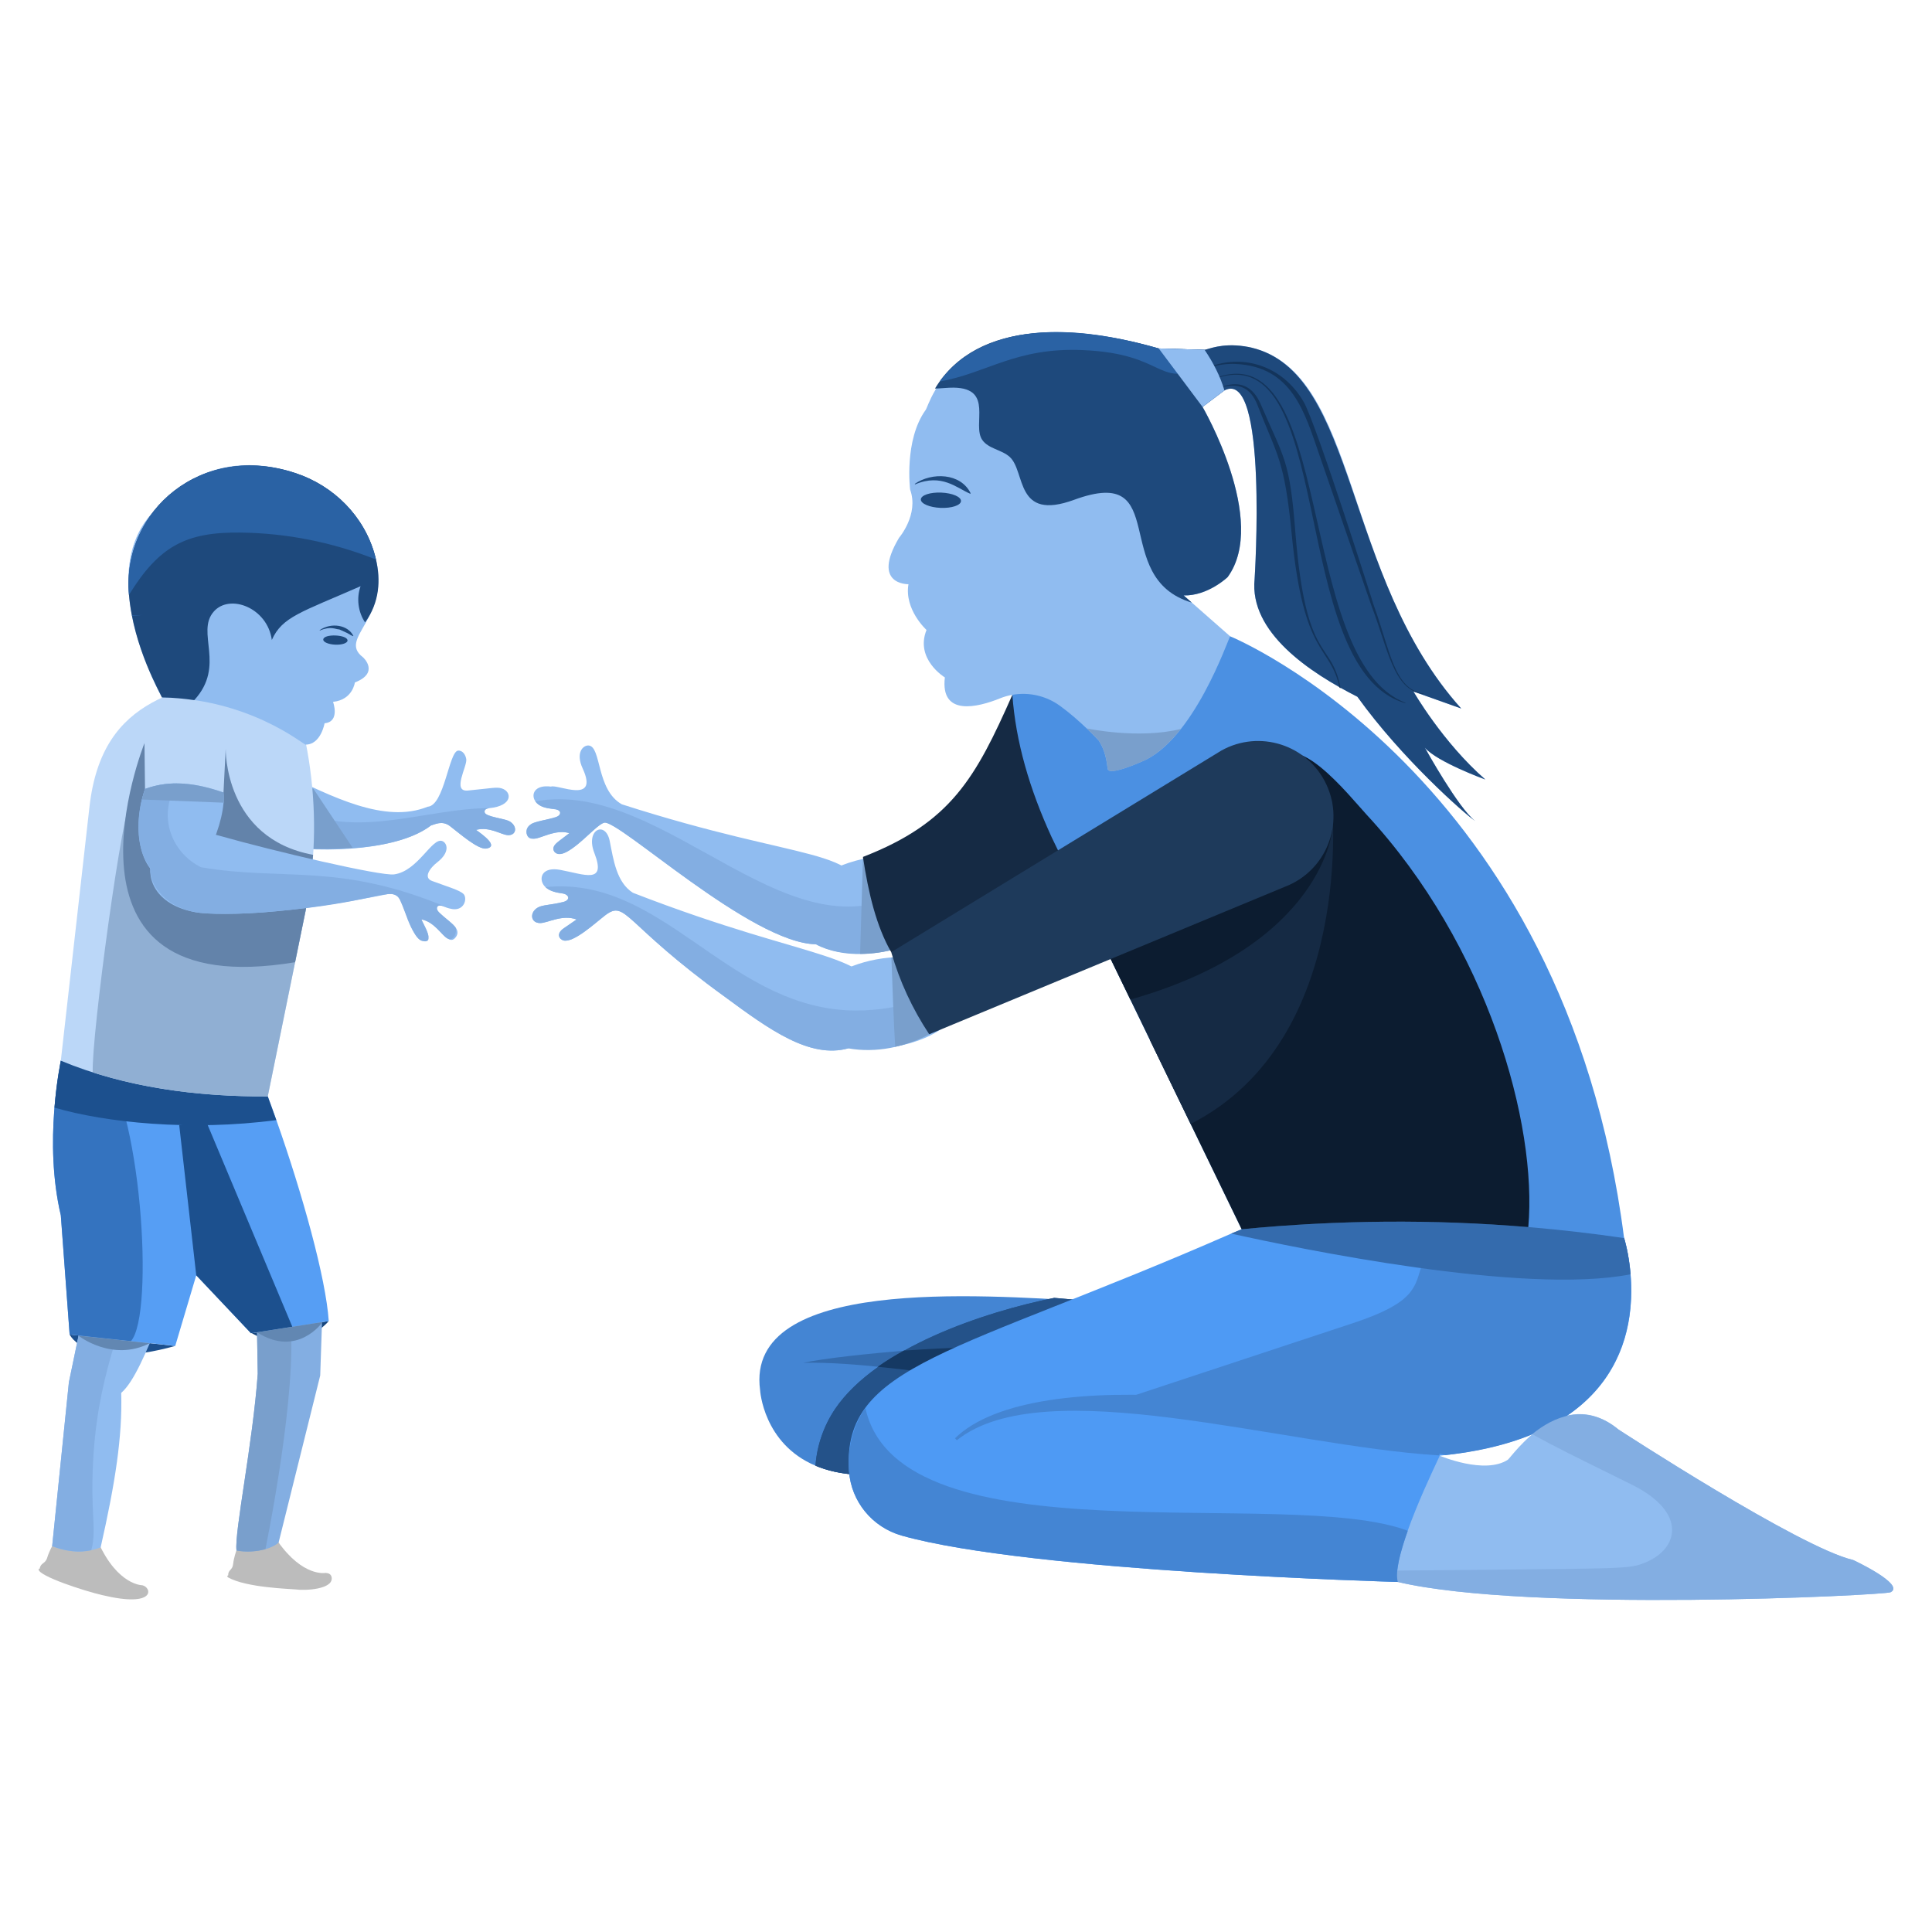 <svg xmlns="http://www.w3.org/2000/svg" enable-background="new 0 0 50 50" viewBox="0 0 50 50" id="ChildWalking">
  <path fill="#1c508e" d="M4.535,34.833c-2.307,0.643-2.733-0.296-2.733-0.296L4.535,34.833z" class="color8e1c3f svgShape"></path>
  <path fill="#16457c" d="M8.508,34.189c0,0-0.809,0.981-1.992,0.315L8.508,34.189z" class="color7c163b svgShape"></path>
  <path fill="#90bcf0" d="M13.138,21.613c-0.171-0.011-0.47-0.228-0.818-0.135
			c0.192,0.136,0.588,0.426,0.271,0.482c-0.215,0.038-0.697-0.392-0.949-0.583
			c-0.198-0.149-0.388-0.042-0.488-0.014c-1.58,1.211-7.314,0.598-6.491-1.339
			c0.864-2.036,4.185,1.754,6.404,0.854c0.433-0.025,0.55-1.434,0.789-1.452
			c0.122-0.009,0.195,0.115,0.211,0.223c0.027,0.183-0.377,0.849,0.04,0.81
			c0.633-0.061,0.742-0.096,0.875-0.056c0.271,0.082,0.299,0.45-0.316,0.512
			c0,0-0.001,0-0.001,0c-0.066,0.008-0.138,0.033-0.122,0.108
			c0.023,0.118,0.532,0.156,0.667,0.247C13.401,21.402,13.356,21.628,13.138,21.613z" class="colorf0c990 svgShape"></path>
  <path fill="#83aee2" d="M13.138,21.613c-0.171-0.011-0.47-0.228-0.818-0.135
		c0.192,0.136,0.588,0.426,0.271,0.482c-0.215,0.038-0.697-0.392-0.949-0.583
		c-0.198-0.149-0.388-0.042-0.488-0.014c-1.154,0.885-4.176,0.686-5.47,0.16
		c0.219-0.677,0.905-1.101,2.079-0.545c1.525,0.724,3.332-0.066,4.901-0.063
		c-0.066,0.008-0.138,0.033-0.122,0.108c0.017,0.089,0.289,0.133,0.425,0.165
		c0.083,0.02,0.169,0.033,0.242,0.082C13.401,21.402,13.356,21.628,13.138,21.613z" class="colore2b983 svgShape"></path>
  <path fill="#799fcc" d="M9.127,21.942c-0.436,0.033-1.034,0.042-1.467-0.004
		c-0.193-0.566-0.41-1.649-0.47-1.953c0.3,0.15,0.631,0.313,0.923,0.431
		L9.127,21.942z" class="colorcca279 svgShape"></path>
  <path fill="#4485d3" d="M29.814,34.417c0,0-2.12,2.759-6.051,3.602
		c-1.206,0.259-2.057,0.166-2.658-0.087c-1.356-0.57-1.434-1.957-1.434-1.957
		c-0.395-2.94,5.719-2.453,8.422-2.306L29.814,34.417z" class="colord35b44 svgShape"></path>
  <path fill="#346bad" d="M25.411,35.22c-0.072,0.219,0.03,0.469,0.238,0.571l0.014,0.007
		l0.01,0.004l0.013,0.005l0.013,0.004l0.006,0.002l0.011,0.003l0.006,0.001
		c0.005,0.001,0.004,0,0.006,0.001c-1.528-0.293-3.663-0.584-4.941-0.548
		c1.01-0.223,4.723-0.529,5.22-0.37l0.011,0.003l0.017,0.006
		c0.1,0.045,0.19,0.097,0.259,0.224c0.066,0.125,0.076,0.261,0.037,0.38
		L25.411,35.22z" class="colorad3d34 svgShape"></path>
  <path fill="#346bad" d="M25.662,35.798l-0.002-0.001c0.021,0.005,0.05,0.016,0.067,0.022
		c-0.002-0-0.001,0-0.006-0l-0.006-0.001l-0.011-0.003l-0.006-0.002
		l-0.013-0.005l-0.013-0.005L25.662,35.798z" class="colorad3d34 svgShape"></path>
  <path fill="#245289" d="M29.814,34.417c0,0-2.12,2.759-6.051,3.602
		c-1.206,0.259-2.057,0.166-2.658-0.087c0.035-0.521,0.219-1.044,0.513-1.476
		c1.078-1.584,3.909-2.516,5.666-2.867c0.501,0.041,0.81,0.08,0.81,0.08
		L29.814,34.417z" class="color892924 svgShape"></path>
  <path fill="#245289" d="M29.814,34.417c0,0-2.12,2.759-6.051,3.602
		c-1.206,0.259-2.057,0.166-2.658-0.087c0.035-0.521,0.219-1.044,0.513-1.476
		c1.069-1.571,3.829-2.5,5.666-2.867c0.501,0.041,0.81,0.08,0.81,0.08
		L29.814,34.417z" class="color892924 svgShape"></path>
  <path fill="#90bcf0" d="M24.811,23.091c-0.174,0.261-0.46,0.688-0.721,1.072
		c-1.2,0.784-3.276,0.682-3.482-0.345C20.273,22.14,24.736,21.381,24.811,23.091
		z" class="colorf0c990 svgShape"></path>
  <path fill="#90bcf0" d="M21.123,24.438c-1.681-0.02-5.132-3.251-5.49-3.146
		c-0.198,0.059-0.554,0.525-0.952,0.746c-0.28,0.155-0.39-0.014-0.352-0.122
		c0.037-0.1,0.226-0.213,0.407-0.354c-0.49-0.149-1.036,0.386-1.107,0.006
		c-0.074-0.419,0.801-0.289,0.864-0.506c0.059-0.2-0.439-0.041-0.637-0.322
		c-0.125-0.183-0.018-0.438,0.404-0.383c0.165-0.068,1.251,0.468,0.82-0.468
		c-0.19-0.412,0.01-0.603,0.15-0.596c0.342,0.02,0.191,1.147,0.865,1.523
		c4.778,1.534,6.164,1.083,6.292,2.539C22.394,23.447,21.817,24.448,21.123,24.438z
		" class="colorf0c990 svgShape"></path>
  <path fill="#83aee2" d="M21.123,24.438c-1.681-0.02-5.132-3.251-5.49-3.146
		c-0.23,0.068-0.873,0.87-1.191,0.809c-0.106-0.021-0.203-0.156-0.01-0.304
		l0.303-0.235c-0.366-0.111-0.706,0.13-0.895,0.143
		c-0.244,0.016-0.291-0.25-0.082-0.385c0.08-0.051,0.42-0.111,0.618-0.172
		c0.183-0.055,0.144-0.199-0.036-0.212c-0.183-0.014-0.38-0.047-0.485-0.196
		c3.408-0.64,6.779,4.461,9.915,2.09c0.291-0.22-0.181-0.368,0.394-0.528
		c0.341,0.15,0.575,0.384,0.634,0.678C25.035,24.167,22.489,25.179,21.123,24.438
		z" class="colore2b983 svgShape"></path>
  <path fill="#799fcc" d="M24.974,22.847c-0.069,0.103-0.47,0.707-0.883,1.316
		c-0.528,0.345-1.218,0.522-1.831,0.523l0.073-2.476
		C24.012,21.798,24.522,22.688,24.974,22.847z" class="colorcca279 svgShape"></path>
  <path fill="#90bcf0" d="M21.954,27.131c-0.995,0.276-2.044-0.485-3.19-1.33
		c-2.647-1.914-2.553-2.526-3.101-2.113c-0.259,0.199-0.816,0.718-1.079,0.651
		c-0.109-0.029-0.202-0.176,0.009-0.317l0.329-0.226
		c-0.371-0.137-0.746,0.091-0.939,0.093c-0.255,0.002-0.286-0.278-0.061-0.404
		c0.125-0.07,0.318-0.059,0.652-0.141c0.194-0.047,0.163-0.198-0.024-0.223
		c-0.186-0.025-0.393-0.073-0.492-0.234c-0.114-0.192-0.005-0.46,0.444-0.374
		c0.625,0.116,1.196,0.377,0.881-0.435c-0.242-0.615,0.289-0.848,0.396-0.315
		c0.099,0.498,0.178,1.074,0.601,1.342c4.828,1.876,6.318,1.482,6.38,3.018
		C22.781,26.647,22.438,26.998,21.954,27.131z" class="colorf0c990 svgShape"></path>
  <path fill="#90bcf0" d="M20.931,25.991c0.417-1.283,3.394-1.711,3.85-0.522
		C25.521,27.328,20.322,27.853,20.931,25.991z" class="colorf0c990 svgShape"></path>
  <path fill="#83aee2" d="M21.954,27.131c-0.995,0.276-2.044-0.485-3.19-1.33
		c-2.647-1.914-2.553-2.526-3.101-2.113c-0.259,0.199-0.816,0.718-1.079,0.651
		c-0.109-0.029-0.202-0.176,0.009-0.317l0.329-0.226
		c-0.371-0.137-0.746,0.091-0.939,0.093c-0.255,0.002-0.286-0.278-0.061-0.404
		c0.125-0.07,0.318-0.059,0.652-0.141c0.194-0.047,0.163-0.198-0.024-0.223
		c-0.157-0.021-0.323-0.057-0.432-0.162c2.99-0.305,4.633,2.995,7.776,3.186
		c1.227,0.075,2.487-0.39,2.886-0.679c0.014,0.036,0.025,0.074,0.033,0.112
		C24.99,26.462,23.389,27.39,21.954,27.131z" class="colore2b983 svgShape"></path>
  <path fill="#799fcc" d="M23.168,27.09c-0.039-0.604-0.084-1.892-0.098-2.312
		C25.319,24.626,25.467,26.572,23.168,27.09z" class="colorcca279 svgShape"></path>
  <path fill="#90bcf0" d="M48.928,41.207c-0.162,0.08-9.372,0.533-12.753-0.266
		c-0.029-0.101-0.491-1.678-0.491-1.78l1.576-1.488c0,0,1.164,0.498,1.764,0.104
		c0.1-0.074,1.398-1.99,2.861-0.782c0,0,4.693,3.059,6.071,3.376
		C47.958,40.371,49.323,41.009,48.928,41.207z" class="colorf0c990 svgShape"></path>
  <path fill="#153963" d="M25.411,35.22c-0.103,0.311,0.113,0.473,0.249,0.576
		c-0.79-0.144-1.461-0.275-2.946-0.424c0.216-0.153,0.444-0.292,0.678-0.419
		c0.363-0.026,2.224-0.142,2.579-0.063l0.015,0.004l0.021,0.006l0.011,0.003
		l0.017,0.006l0.017,0.007l0.012,0.005l0.016,0.007
		c0.035,0.018,0.064,0.035,0.099,0.065c0.047,0.04,0.083,0.081,0.115,0.14
		c0.066,0.121,0.076,0.262,0.037,0.38L25.411,35.22z" class="color631715 svgShape"></path>
  <path fill="#4e9af4" d="M37.261,37.673c-0.039,0.101-1.284,2.604-1.085,3.268
		c0,0-9.523-0.261-12.84-1.2c-0.762-0.216-1.31-0.882-1.364-1.671
		c-0.189-2.773,2.765-3.022,9.89-6.144l0.273-0.113l2.788-3.049
		c0.688,0.189,4.946,1.386,5.047,1.386c0.083,0,2.062,1.892,2.062,1.892
		s0.122,0.377,0.167,0.938C42.392,35.347,41.045,37.297,37.261,37.673z" class="colorf47a4e svgShape"></path>
  <path fill="#152a44" d="M23.065,24.642c-0.383-0.663-0.591-1.526-0.732-2.465
		c2.285-0.887,2.92-2.057,3.867-4.195l1.774,2.256l0.836,3.002L23.065,24.642z" class="color154444 svgShape"></path>
  <path fill="#4485d3" d="M37.409,37.658c-2.519-0.649-3.161-0.89-8.324-1.455
		c1.979-0.654,3.958-1.309,5.938-1.963c3.201-1.06-0.036-1.57,4.694-4.153
		c0.6,0.157-0.004-0.098,2.315,1.955c0,0,0.122,0.377,0.167,0.938
		C42.318,34.446,41.912,37.168,37.409,37.658z" class="colord35b44 svgShape"></path>
  <path fill="#346bad" d="M42.199,32.979c-2.767,0.544-8.605-0.668-10.337-1.054l0.273-0.113
		l2.788-3.049c0,0,4.965,1.386,5.047,1.386c0.083,0,2.062,1.892,2.062,1.892
		S42.153,32.419,42.199,32.979z" class="colorad3d34 svgShape"></path>
  <path fill="#4b90e2" d="M42.031,32.042c-3.113-0.458-6.416-0.567-9.897-0.23l-1.32-2.724
		l-1.052-2.17c-0.05-0.103-2.688-5.545-2.547-5.255
		c-0.574-1.249-0.929-2.477-1.015-3.681c0,0,0.167-3.217,0.256-3.15
		c0.089,0.067,3.282,1.54,3.282,1.54l2.099,0.096
		C31.837,16.467,40.496,20.011,42.031,32.042z" class="color307077 svgShape"></path>
  <path fill="#90bcf0" d="M38.182,21.251c-0.283-0.191-1.91-1.625-3.053-3.219
		c-1.231-0.624-2.801-1.665-2.66-3.046c0,0,0.354-5.478-0.781-4.882l-0.566,0.427
		c0,0,1.713,2.946,0.649,4.405c0,0-0.51,0.489-1.138,0.474
		c0.1,0.088,1.303,1.146,1.203,1.057c-0.062,0.1-0.951,2.704-2.289,3.244
		c0,0-0.856,0.385-0.88,0.188c-0.029-0.232-0.073-0.462-0.191-0.665l-0.037-0.063
		c0,0-0.124-0.136-0.317-0.32h-0c-0.182-0.175-0.428-0.394-0.688-0.583
		c-0.359-0.261-0.806-0.362-1.234-0.286c-0.109,0.019-0.216,0.049-0.321,0.092
		c-0.577,0.233-1.547,0.474-1.426-0.542c0,0-0.779-0.47-0.475-1.229
		c0,0-0.58-0.526-0.467-1.184c0,0-0.973,0.026-0.244-1.201
		c0,0,0.52-0.604,0.287-1.247c0,0-0.162-1.278,0.402-2.062
		c0.106-0.132,0.793-3.096,6.032-1.59l1.186,0.035
		c0.101-0.012,0.438-0.18,1.032-0.091c0.062,0.009,0.118,0.02,0.171,0.032
		c2.821,0.656,2.332,5.889,5.44,9.342L36.58,17.896c0,0,0.754,1.313,1.86,2.278
		c-0.038-0.014-1.247-0.457-1.564-0.823C36.903,19.4,37.755,20.934,38.182,21.251z" class="colorf0c990 svgShape"></path>
  <path fill="none" d="M38.189 21.256c.004.003.008.005.012.008C38.198 21.262 38.194 21.259 38.189 21.256zM38.221 21.277c-.006-.004-.013-.008-.019-.013C38.211 21.271 38.218 21.275 38.221 21.277z"></path>
  <path fill="#1e497c" d="M23.674,12.523c0.438-0.304,1.189-0.289,1.447,0.245L25.109,12.778
		c-0.343-0.143-0.737-0.535-1.426-0.242L23.674,12.523z" class="color7c441e svgShape"></path>
  <ellipse cx="24.351" cy="12.946" fill="#1e497c" rx=".52" ry=".198" transform="rotate(2.381 24.35 12.946)" class="color7c441e svgShape"></ellipse>
  <path fill="#1e497c" d="M38.182,21.251c-0.283-0.191-1.91-1.625-3.053-3.219
		c-1.231-0.624-2.801-1.665-2.66-3.046c0,0,0.354-5.478-0.781-4.882l-0.566,0.427
		c0,0,1.713,2.946,0.649,4.405c0,0-0.51,0.489-1.138,0.474l0.212,0.186
		c-2.159-0.645-0.493-3.598-3.047-2.661c-1.538,0.563-1.246-0.729-1.667-1.11
		c-0.21-0.19-0.555-0.209-0.713-0.444c-0.265-0.395,0.305-1.334-0.733-1.349
		c-0.163-0.002-0.325,0.021-0.488,0.024c1.109-1.832,3.72-1.633,5.79-1.038
		l1.186,0.035c0.101-0.012,0.438-0.18,1.032-0.091
		c0.097,0.015,0.105,0.018,0.177,0.033c2.765,0.654,2.359,5.925,5.433,9.341
		L36.58,17.896c0,0,0.754,1.313,1.86,2.278c-0.038-0.014-1.247-0.457-1.564-0.823
		C36.903,19.4,37.755,20.934,38.182,21.251z" class="color7c441e svgShape"></path>
  <path fill="none" d="M38.189 21.256c.004.003.008.005.012.008C38.198 21.262 38.194 21.259 38.189 21.256zM38.221 21.277c-.006-.004-.013-.008-.019-.013C38.211 21.271 38.218 21.275 38.221 21.277z"></path>
  <path fill="#4485d3" d="M24.716,37.222c2.078-2.034,9.695-0.943,12.545,0.376l-0.017,0.068
		c-4.052-0.249-10.222-2.206-12.481-0.392L24.716,37.222z" class="colord35b44 svgShape"></path>
  <path fill="#0c1c30" d="M39.552,31.757c-2.458-0.206-4.931-0.185-7.418,0.056l-1.32-2.724
		l-1.052-2.17c0.582-0.146,1.169-0.282,1.61-0.671
		c1.199-1.058,1.181-5.328,1.634-6.429c0.448-1.088,1.932,0.8,2.364,1.267
		C38.508,24.476,39.79,29.1,39.552,31.757z" class="color0c302f svgShape"></path>
  <path fill="#152a44" d="M30.814,29.088c-0.07-0.145-2.811-5.799-2.638-5.443
		c0.485-0.471,0.165-0.295,3.486-1.337c0.238-0.135,2.96-1.681,2.805-1.592
		C34.466,20.716,35.123,26.894,30.814,29.088z" class="color154444 svgShape"></path>
  <path fill="#0c1c30" d="M34.484,21.445c0,0-0.205,2.999-5.23,4.423l-1.001-2.064
		c0.649-0.528,2.62-1.493,2.52-1.441C30.9,22.331,34.715,21.388,34.484,21.445z" class="color0c302f svgShape"></path>
  <path fill="#1e3a5b" d="M33.256,22.948l-9.208,3.819c-0.435-0.657-0.764-1.364-0.983-2.125
		l8.543-5.217c0.988-0.552,2.236-0.15,2.717,0.874
		C34.808,21.327,34.312,22.544,33.256,22.948z" class="color1e585b svgShape"></path>
  <path fill="#bcbcbc" d="M7.632,41.133c-0.104-0.013-1.259-0.042-1.729-0.31
		c-0.009-0.005-0.017-0.013-0.02-0.025c-0.006-0.026,0.022-0.025,0.022-0.025
		c-0.005-0.152,0.112-0.133,0.128-0.293c0.018-0.165,0.08-0.341,0.08-0.341
		c0.062-0.1-0.034-0.661,0.161-0.286c0.083,0.157,0.261,0.278,0.41,0.224
		c0.397-0.149,0.205-0.299,0.264-0.4c0.049-0.233,0.241,0.214,0.241,0.214
		c0.653,0.93,1.234,0.816,1.234,0.816c0.123,0.004,0.158,0.069,0.162,0.134
		C8.603,41.128,7.92,41.172,7.632,41.133z" class="colorbcbcbc svgShape"></path>
  <path fill="#83aee2" d="M7.21,39.922c-0.234,0.211-0.757,0.272-1.089,0.203
		c-0.058-0.465,0.422-2.771,0.55-4.574l-0.039-2.25
		c0.381,0.07,1.283,0.322,1.718,0.441l-0.063,1.856L7.21,39.922z" class="colore2b983 svgShape"></path>
  <path fill="#799fcc" d="M6.87,40.092c-0.233,0.066-0.517,0.082-0.75,0.034
		c-0.058-0.465,0.422-2.771,0.55-4.574l-0.039-2.25
		c0.18,0.033,0.446,0.099,0.754,0.18C7.864,34.804,7.114,38.87,6.87,40.092z" class="colorcca279 svgShape"></path>
  <path fill="#bcbcbc" d="M2.645,41.281c-0.471-0.108-1.638-0.491-1.645-0.662
		c-0.001-0.028,0.028-0.022,0.028-0.022c0.026-0.161,0.142-0.117,0.193-0.282
		c0.051-0.17,0.151-0.342,0.151-0.342c0.049-0.055,0.068-0.235,0.068-0.235
		s-0.024-0.151,0.059-0.175c0.04-0.011,0.074,0.063,0.098,0.142
		c0.056,0.181,0.218,0.344,0.386,0.316c0.038-0.007,0.063-0.014,0.063-0.014
		c0.315-0.045,0.293-0.353,0.293-0.353c0.098-0.234,0.21,0.272,0.21,0.272
		c0.502,1.105,1.134,1.1,1.134,1.1C3.935,41.083,4.045,41.618,2.645,41.281z" class="colorbcbcbc svgShape"></path>
  <path fill="#90bcf0" d="M3.137,36.048c0.032,1.136-0.154,2.326-0.532,3.998
		c-0.422,0.163-0.842,0.128-1.255-0.032l0.433-4.243l0.35-1.684
		c0.326-0.013,0.65-0.01,0.97,0.01c0.337,0.021,0.671,0.061,1.002,0.122
		C3.792,34.965,3.475,35.756,3.137,36.048z" class="colorf0c990 svgShape"></path>
  <path fill="#83aee2" d="M2.409,39.201c0.015,0.305,0.036,0.631-0.046,0.918
		c-0.335,0.072-0.673,0.027-1.013-0.104l0.433-4.243l0.35-1.684
		c0.326-0.013,0.65-0.01,0.97,0.01c0.001,0.004,0.001,0.009,0.002,0.013
		C3.145,34.605,2.257,36.131,2.409,39.201z" class="colore2b983 svgShape"></path>
  <path fill="#569ef4" d="M8.508,34.189c-0.1,0.016-2.141,0.335-2.012,0.315L5.079,33.005
		L4.535,34.833c-0.171-0.019-2.903-0.314-2.733-0.296l-0.228-3.084
		c-0.451-1.917-0.008-3.903-0-4.003c0.101-0.012,4.404-0.524,4.131-0.492
		l1.225,1.417c0.075,0.199,0.149,0.404,0.222,0.612
		C7.825,30.89,8.435,33.082,8.508,34.189z" class="colorf45669 svgShape"></path>
  <path fill="#3473bf" d="M3.388,34.709l-1.586-0.172l-0.228-3.084
		c-0.451-1.917-0.008-3.903-0-4.003l0.975-0.116
		C3.66,28.503,4.008,34.022,3.388,34.709z" class="colorbf3452 svgShape"></path>
  <path fill="#1c508e" d="M7.151,28.988c-2.215,0.294-4.426,0.064-5.741-0.323
		c0.057-0.724,0.164-1.214,0.164-1.214l4.131-0.492l1.225,1.417
		C7.004,28.576,7.078,28.78,7.151,28.988z" class="color8e1c3f svgShape"></path>
  <path fill="#bbd7f8" d="M8.029,22.854c-0.014,0.105-0.03,0.21-0.047,0.315
		c-0.019,0.117-0.04,0.234-0.063,0.351c-0.004,0.023-0.009,0.047-0.014,0.07
		l-0.268,1.312l-0.708,3.474c-1.819,0.006-3.668-0.225-5.355-0.925l0.741-6.568
		c0.335-2.955,2.459-3.021,4.53-3.635l1.062,1.944
		C8.162,20.45,8.187,21.731,8.029,22.854z" class="colorf8d6bb svgShape"></path>
  <path fill="#90bcf0" d="M9.184,17.662c0,0-0.054,0.449-0.565,0.502c0,0,0.19,0.516-0.219,0.554
		c0,0-0.094,0.553-0.493,0.553c-0.1-0.036-1.475-1.181-3.716-1.222
		c0,0-1.883-3.318-0.106-4.916c0,0,1.224-1.673,3.574-0.884
		c0.985,0.33,1.763,1.111,2.041,2.112c0.461,1.66-0.983,2.137-0.304,2.651
		C9.396,17.011,9.836,17.409,9.184,17.662z" class="colorf0c990 svgShape"></path>
  <path fill="#1e497c" d="M9.448,16.108c-0.182-0.271-0.227-0.63-0.116-0.937
		c-1.54,0.676-2.029,0.79-2.297,1.391c-0.112-0.831-1.088-1.209-1.504-0.733
		c-0.471,0.538,0.319,1.393-0.503,2.29c-0.265-0.04-0.544-0.065-0.837-0.07
		c-0.034-0.1-0.738-1.296-0.853-2.655c-0.191-2.181,1.887-3.963,4.321-3.146
		c0.985,0.33,1.763,1.111,2.041,2.112c0.011,0.04,0.022,0.08,0.031,0.121
		C9.852,15.005,9.828,15.585,9.448,16.108z" class="color7c441e svgShape"></path>
  <path fill="#90afd3" d="M7.919,23.52c-0.004,0.023-0.009,0.047-0.014,0.07l-0.268,1.312
		l-0.708,3.474c-1.628,0.006-3.15-0.181-4.529-0.623
		c-0.039-0.901,0.777-6.986,1.034-7.195c0.286-0.232,0.526,0.588,0.642,0.76
		c0.497,0.739,1.127,1.336,1.951,1.679C6.628,23.248,7.282,23.368,7.919,23.52z" class="colord3ab90 svgShape"></path>
  <path fill="#6383aa" d="M7.982,23.169c-0.023,0.141-0.049,0.281-0.077,0.421l-0.268,1.312
		c-6.611,1.101-3.898-5.67-3.898-5.67l0.014,1.185l1.097,1.552L7.982,23.169z" class="coloraa7c63 svgShape"></path>
  <path fill="#6383aa" d="M8.103,22.123c-0.014,0.214-0.035,0.428-0.062,0.642
		c-0.539,0.068-2.237-0.184-2.678-0.452C5.292,22.271,5.038,21.264,5.038,21.264
		l0.746-0.754l0.057-1.133C5.841,19.377,5.793,21.696,8.103,22.123z" class="coloraa7c63 svgShape"></path>
  <path fill="#90bcf0" d="M11.652,23.516c-0.125-0.033-0.318-0.149-0.342-0.023
		c-0.04,0.208,0.721,0.457,0.483,0.764c-0.212,0.276-0.431-0.378-0.886-0.463
		c0.05,0.109,0.193,0.352,0.179,0.452c-0.016,0.111-0.176,0.19-0.333-0.047
		c-0.364-0.55-0.258-1.074-0.684-1.065c-0.839,0.165-1.938,0.363-2.916,0.449
		c-0.976,0.096-1.829,0.078-2.095,0.025c-1.912-0.34-1.32-2.523,0.614-1.981
		c1.414,0.401,4.177,1.049,4.527,1.002c0.626-0.085,0.987-0.978,1.253-0.86
		c0.125,0.054,0.195,0.286-0.127,0.54c-0.208,0.159-0.377,0.41-0.138,0.492
		c0.413,0.153,0.706,0.236,0.807,0.333C12.107,23.246,12.017,23.611,11.652,23.516
		z" class="colorf0c990 svgShape"></path>
  <path fill="#1e497c" d="M8.272 16.309c.3-.208.736-.136.873.148l-.007.007c-.139-.058.01-.013-.357-.175-.1-0-.212-.095-.504.029L8.272 16.309zM8.994 16.578c-.003.066-.145.114-.319.106s-.311-.066-.309-.132C8.373 16.394 9 16.42 8.994 16.578z" class="color7c441e svgShape"></path>
  <path fill="#90bcf0" d="M4.373,22.781c-0.806-0.152-0.951-1.424-0.619-2.363
		c0.679-0.249,1.353-0.144,2.03,0.092C5.868,21.174,5.238,22.944,4.373,22.781z" class="colorf0c990 svgShape"></path>
  <path fill="#799fcc" d="M30.561,18.865c-0.3,0.379-0.641,0.696-1.013,0.847
		c0,0-0.856,0.385-0.88,0.187c-0.029-0.232-0.073-0.462-0.191-0.664l-0.037-0.064
		c0,0-0.124-0.136-0.317-0.32C28.123,18.851,29.464,19.139,30.561,18.865z" class="colorcca279 svgShape"></path>
  <path fill="#13345b" d="M36.841,17.962c-0.787-0.096-0.918-1.177-1.35-2.288
		c-0.035-0.101-1.444-4.188-1.357-3.933c-0.37-1.073-0.701-2.247-2.138-2.321
		c-0.228-0.012-0.458,0.017-0.678,0.085l-0.004-0.012
		c0.787-0.315,1.846-0.085,2.426,0.909c0.337,0.591,1.843,5.354,1.809,5.252
		c0.419,1.142,0.525,2.188,1.293,2.296L36.841,17.962z" class="color5b3013 svgShape"></path>
  <path fill="#13345b" d="M31.328,9.833c3.269-1.439,2.147,7.251,5.045,8.353l-0.004,0.012
		c-3.106-0.886-1.725-9.739-5.036-8.353L31.328,9.833z" class="color5b3013 svgShape"></path>
  <path fill="#13345b" d="M34.694,17.812c-0.008-0.005-0.017-0.01-0.026-0.014
		c-0.247-1.136-0.925-0.743-1.239-3.976c-0.188-1.933-0.369-2.015-0.885-3.336
		c-0.167-0.436-0.459-0.575-0.885-0.474l-0.004-0.012
		c0.458-0.156,0.774,0.016,0.969,0.453c0.616,1.436,0.756,1.433,0.903,3.361
		C33.803,17.21,34.458,16.545,34.694,17.812z" class="color5b3013 svgShape"></path>
  <path fill="#2a62a4" d="M31.39,9.403c-1.518,0.737-1.088-0.249-3.377-0.343
		c-1.731-0.072-2.469,0.598-3.694,0.813c0.59-0.815,2.079-1.886,5.669-0.855
		l1.186,0.035C31.253,9.169,31.325,9.286,31.39,9.403z" class="colora45e2a svgShape"></path>
  <path fill="#90bcf0" d="M31.688,10.104l-0.566,0.427c-0.077-0.103-1.211-1.616-1.134-1.513
		l1.186,0.035C31.392,9.376,31.58,9.731,31.688,10.104z" class="colorf0c990 svgShape"></path>
  <path fill="#83aee2" d="M48.928,41.207c-0.162,0.08-9.372,0.533-12.753-0.266
		c0,0-0.034-0.118-0.084-0.294c6.077-0.066,6.04-0.017,6.523-0.224
		c0.822-0.354,1.064-1.284-0.388-2.003c-1.464-0.725-2.026-0.995-2.572-1.305
		c0.543-0.443,1.374-0.828,2.233-0.119c0,0,4.693,3.059,6.071,3.376
		C47.958,40.371,49.323,41.009,48.928,41.207z" class="colore2b983 svgShape"></path>
  <path fill="#4485d3" d="M36.176,40.941c0,0-9.523-0.261-12.84-1.2
		c-0.762-0.216-1.31-0.882-1.364-1.671c-0.033-0.489,0.046-1.074,0.424-1.634
		c0.871,4.02,10.925,2.003,14.037,3.18C36.236,40.171,36.101,40.693,36.176,40.941z
		" class="colord35b44 svgShape"></path>
  <path fill="#83aee2" d="M11.565,24.28c-0.146-0.09-0.325-0.423-0.658-0.486
		c0.019,0.1,0.399,0.664,0.011,0.554c-0.264-0.079-0.503-1.032-0.62-1.143
		c-0.241-0.228-0.69,0.161-3.145,0.377c-0.976,0.096-1.829,0.078-2.095,0.025
		c-0.712-0.127-1.19-0.646-1.168-1.144c-0.412-0.538-0.362-1.409-0.137-2.046
		c0.275-0.101,0.55-0.145,0.829-0.143c-0.542,0.888-0.096,1.824,0.622,2.17
		c2.15,0.37,3.584-0.147,6.446,1.072c-0.057-0.015-0.114-0.037-0.169-0.06
		c-0.156-0.066-0.238,0.038-0.117,0.155c0.135,0.133,0.379,0.316,0.425,0.395
		C11.835,24.081,11.757,24.396,11.565,24.28z" class="colore2b983 svgShape"></path>
  <path fill="#799fcc" d="M5.802,20.774l-2.128-0.083c0.026-0.1,0.055-0.203,0.08-0.273
		c0.66-0.242,1.321-0.155,2.03,0.092C5.796,20.604,5.802,20.705,5.802,20.774z" class="colorcca279 svgShape"></path>
  <polygon fill="#1c508e" points="7.565 34.336 6.495 34.504 5.079 33.005 4.638 29.117 5.328 29.004" class="color8e1c3f svgShape"></polygon>
  <path fill="#6287b2" d="M8.35 34.214c0 0-.651.936-1.698.266L8.35 34.214zM3.876 34.762c-.973.497-1.848-.196-1.848-.196L3.876 34.762z" class="colorb28662 svgShape"></path>
  <path fill="#2a62a4" d="M3.414 15.928l.275-.012c-.091.009-.182.018-.273.027C3.416 15.938 3.415 15.933 3.414 15.928zM9.731 14.481c-1.114-.446-2.311-.685-3.511-.698-1.396-.016-2.099.34-2.882 1.612-.191-2.181 1.887-3.963 4.321-3.146.985.33 1.763 1.111 2.041 2.112C9.711 14.4 9.721 14.44 9.731 14.481z" class="colora45e2a svgShape"></path>
</svg>
